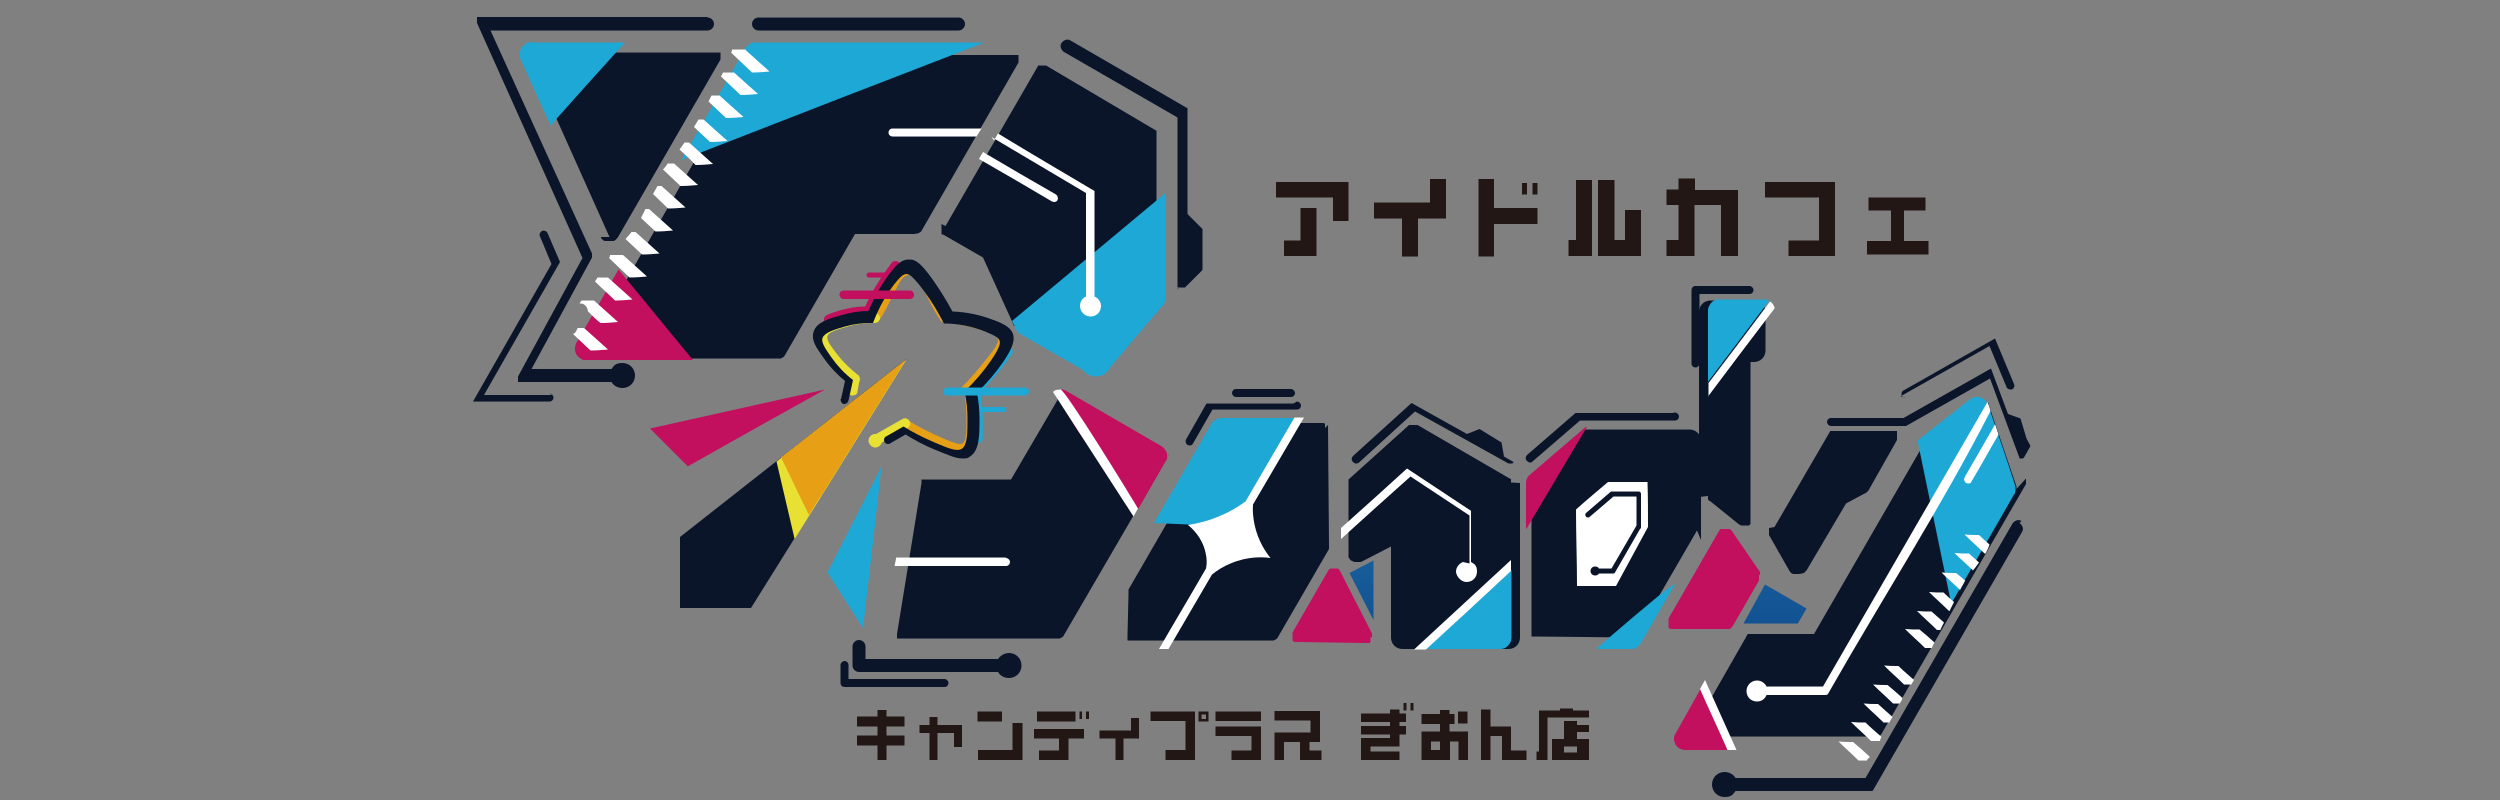 <?xml version="1.0" encoding="UTF-8"?>
<svg xmlns="http://www.w3.org/2000/svg" xmlns:xlink="http://www.w3.org/1999/xlink" version="1.1" viewBox="0 0 500 160">
  <rect x="0" y="0" width="500" height="160" fill="#808080" stroke="none"/>
  <defs>
    <style>
      .cls-1 {
        fill: url(#_名称未設定グラデーション_249);
      }

      .cls-1, .cls-2 {
        opacity: .9;
      }

      .cls-3 {
        fill: #e8e134;
      }

      .cls-4, .cls-5 {
        fill: #1ea8d6;
      }

      .cls-6 {
        fill: #0a152a;
      }

      .cls-2 {
        fill: url(#_名称未設定グラデーション_249-2);
      }

      .cls-7, .cls-8 {
        stroke: #1ea8d6;
      }

      .cls-7, .cls-8, .cls-5, .cls-9 {
        stroke-linecap: round;
        stroke-miterlimit: 10;
      }

      .cls-7, .cls-8, .cls-9 {
        fill: none;
      }

      .cls-7, .cls-5 {
        stroke-width: 1px;
      }

      .cls-8 {
        stroke-width: 1.7px;
      }

      .cls-10 {
        fill: #fff;
      }

      .cls-11 {
        fill: #e7a016;
      }

      .cls-5, .cls-9 {
        stroke: #c20f5e;
      }

      .cls-12 {
        fill: #221714;
      }

      .cls-13 {
        fill: #c20f5e;
      }

      .cls-9 {
        stroke-width: 2px;
      }
    </style>
    <linearGradient id="_名称未設定グラデーション_249" data-name="名称未設定グラデーション 249" x1="354.9" y1="-40.9" x2="354.9" y2="208.4" gradientUnits="userSpaceOnUse">
      <stop offset=".2" stop-color="#46b3df"/>
      <stop offset=".7" stop-color="#00458f"/>
      <stop offset="1" stop-color="#c71572"/>
    </linearGradient>
    <linearGradient id="_名称未設定グラデーション_249-2" data-name="名称未設定グラデーション 249" x1="272.3" y1="-29.3" x2="272.3" y2="202.2" xlink:href="#_名称未設定グラデーション_249"/>
  </defs>
  <!-- Generator: Adobe Illustrator 28.6.0, SVG Export Plug-In . SVG Version: 1.2.0 Build 709)  -->
  <g>
    <g id="_レイヤー_1" data-name="レイヤー_1">
      <path class="cls-1" d="M359.5,124.8c.6-1,1.2-2,1.8-3.1h0c-2.8-1.6-5.5-3.2-8.3-4.8,0,0-4.3,7.8-4.3,7.8h10.9Z"/>
      <path class="cls-2" d="M269.9,114.6h0l4.8,9.4h0c0-4,0-8,0-11.9-1.6.8-3.2,1.7-4.8,2.5Z"/>
      <path class="cls-13" d="M137.6,93.3c-2.5-2.5-5.1-5.1-7.6-7.6,11.7-2.6,23.4-5.2,35-7.8-9.2,5.1-18.3,10.2-27.5,15.4Z"/>
      <path class="cls-4" d="M172.6,125.6c-2.4-3.7-4.7-7.4-7.1-11.1,3.6-7.1,7.2-14.1,10.8-21.2-1.2,10.7-2.4,21.5-3.7,32.2Z"/>
      <path class="cls-6" d="M150.2,121.6h-14.2v-14.2c15.1-11.9,30.2-23.7,45.3-35.6-10.4,16.6-20.7,33.2-31.1,49.8Z"/>
      <path class="cls-11" d="M188.7,64.4c-.3,0-.6-.3-.7-.5-1.4-1.9-3.3-6.1-3.3-6.1,0,0,0,0,0,0-.1-.3-.5-1-1-1.6-1-1.2-2-1.2-2-1.2,0,0,0,0,0,0s0,0,0,0c-.9.1-1.6,1.2-1.6,1.2-1.1,1.6-3.8,8.2-4.8,8.2-.2,0-1-.4-1-.4,0,0-.1-.1-.2-.3-1-2.2,3.8-7,3.8-7,0,0,1.8-3.7,3.9-3.9,1.3-.2,2.4,1.2,4.7,4,3.5,4.2,3.2,5.9,3.1,6.5,0,.2-.3,1-.7,1Z"/>
      <path class="cls-11" d="M193.1,78.7c-.2,0-.4,0-.6-.2-.3-.3-.3-.8,0-1.2,1.4-1.4,2.7-2.9,4-4.5,2-2.5,3.4-4.2,3.1-5.1-.3-.8-1.7-1.2-4.4-2-2.1-.6-4.3-1.1-6.5-1.3-.5,0-.8-.5-.7-.9,0-.5.5-.8.9-.7,2.3.2,4.5.7,6.7,1.3,3.2.9,5,1.5,5.5,3.1.6,1.7-.8,3.5-3.4,6.7-1.3,1.6-2.7,3.1-4.1,4.6-.2.2-.4.2-.6.2Z"/>
      <path class="cls-11" d="M192.3,90.5c-.9,0-2.3-.4-4.9-1.6-2.3-1.1-4.7-2.3-6.9-3.6-.4-.2-.5-.7-.3-1.1s.7-.5,1.1-.3c2.1,1.3,4.4,2.5,6.7,3.5,3.5,1.6,4.2,1.5,4.5,1.3.8-.5.8-2.4.8-5.1,0-2-.2-4-.6-6,0-.4.2-.9.6-1,.4,0,.9.2,1,.6.4,2.1.6,4.2.6,6.4,0,3.3,0,5.5-1.6,6.5-.3.2-.7.3-1.2.3Z"/>
      <path class="cls-3" d="M171,76.6c-.2,0-.4,0-.6-.2-1.6-1.2-3.1-2.6-4.3-4.1-1.7-2.1-3.1-3.9-2.5-5.8.6-1.8,2.7-2.4,5-3.1,2.1-.6,4.2-.9,6.4-.8.5,0,1,.5,1,1,0,.5-.5,1-1,1-2,0-3.9.2-5.8.8-1.8.5-3.4,1-3.7,1.8-.3.9.9,2.3,2.2,4,1.1,1.4,2.5,2.7,3.9,3.8.4.3.5.9.2,1.4-.2.3-.5.4-.8.4Z"/>
      <path class="cls-3" d="M170.5,79.1c0,0-.1,0-.2,0-.5-.1-.9-.6-.8-1.2l.4-2.3c.1-.5.6-.9,1.2-.8.5.1.9.6.8,1.2l-.4,2.3c0,.5-.5.8-1,.8Z"/>
      <rect class="cls-3" x="173.7" y="86.8" width="2.7" height="2.7" rx="1.4" ry="1.4"/>
      <path class="cls-3" d="M175.7,88.7c-.3,0-.7-.2-.9-.5-.3-.5-.1-1.1.4-1.4l5.3-3c.5-.3,1.1-.1,1.4.4.3.5.1,1.1-.4,1.4l-5.3,3c-.2,0-.3.1-.5.1Z"/>
      <path class="cls-9" d="M179.1,53.2c-.8,1.1-1.7,2.3-2.5,3.6-1.2,1.9-2.2,3.8-2.9,5.5"/>
      <path class="cls-9" d="M173.7,62.3c-1.1,0-2.5,0-4,.4-1.6.3-2.9.8-3.9,1.2"/>
      <line class="cls-5" x1="173.8" y1="55" x2="176.9" y2="55"/>
      <path class="cls-8" d="M201.7,70.3c-.9,1.3-1.9,2.7-3.1,4.1-1.2,1.4-2.4,2.7-3.5,3.9"/>
      <path class="cls-8" d="M195.2,78.2c.2,1.5.4,3.2.5,5.1,0,1.6,0,3,0,4.4"/>
      <line class="cls-7" x1="196.1" y1="81.9" x2="200.8" y2="81.9"/>
      <path class="cls-3" d="M158.9,107.7h0c-1.2-5.1-2.4-10.3-3.6-15.4,8.7-6.8,17.3-13.6,26-20.4-7.4,11.9-14.9,23.9-22.3,35.8Z"/>
      <path class="cls-11" d="M164.1,99.3c-.8,1.2-1.5,2.4-2.3,3.7-1.9-3.8-3.7-7.7-5.6-11.5,8.3-6.5,16.7-13.1,25-19.6-5.7,9.2-11.4,18.3-17.1,27.5Z"/>
      <path class="cls-6" d="M182.8,46.7s0,0,0,0c0,0,.2,0,.3,0,0,0,0,0,0,0,0,0,.1,0,.2,0,0,0,0,0,0,0,0,0,.2,0,.2,0,0,0,0,0,0,0,0,0,.2,0,.2-.1,0,0,0,0,0,0,0,0,.1,0,.2-.1,0,0,0,0,0,0,0,0,.1,0,.2-.1,0,0,0,0,0,0,0,0,.1-.1.2-.2,0,0,0,0,0,0,0,0,0-.1.1-.2,0,0,0,0,0,0l19.3-33.5s0,0,0,0c0,0,0,0,0-.1,0,0,0,0,0,0,0,0,0,0,0-.1,0,0,0,0,0,0,0,0,0,0,0-.1,0,0,0,0,0-.1,0,0,0,0,0,0,0,0,0,0,0-.1,0,0,0,0,0,0,0,0,0-.1,0-.2,0,0,0,0,0,0,0,0,0,0,0,0,0,0,0,0,0-.1,0,0,0,0,0-.1,0,0,0,0,0-.1,0,0,0,0,0-.1,0,0,0,0,0,0,0,0,0,0,0-.1,0,0,0,0,0,0,0,0,0,0,0-.1,0,0,0,0,0,0,0,0,0,0,0-.1,0,0,0,0,0,0,0,0,0,0,0,0,0,0,0,0,0-.1,0,0,0,0,0,0,0,0,0,0,0,0,0,0,0,0,0,0,0,0,0,0,0,0,0,0,0,0,0,0,0,0,0,0,0,0,0,0,0,0-.1,0,0,0,0,0,0,0,0,0,0,0,0,0,0,0,0,0-.1,0,0,0,0,0,0,0,0,0,0,0-.1,0,0,0,0,0,0,0,0,0,0,0-.1,0,0,0,0,0-.1,0,0,0,0,0,0,0,0,0,0,0-.1,0,0,0,0,0,0,0,0,0,0,0-.1,0,0,0,0,0,0,0h-51.1c0,0,0,0,0,0,0,0,0,0,0,0,0,0,0,0-.1,0,0,0,0,0-.1,0,0,0,0,0-.1,0,0,0,0,0-.1,0,0,0,0,0,0,0,0,0,0,0-.1,0,0,0,0,0,0,0,0,0,0,0-.1,0,0,0,0,0,0,0,0,0,0,0,0,0,0,0,0,0-.1,0,0,0,0,0,0,0,0,0,0,0-.1,0,0,0,0,0,0,0,0,0,0,0-.1,0,0,0,0,0,0,0,0,0,0,0,0,0,0,0,0,0,0,0,0,0,0,0,0,0,0,0,0,0,0,.1,0,0,0,0,0,0l-33.8,59s0,0,0,0c0,0,0,0,0,.1,0,0,0,0,0,0,0,0,0,0,0,.1,0,0,0,0,0,0,0,0,0,0,0,.1,0,0,0,0,0,.1,0,0,0,0,0,0,0,0,0,0,0,.1,0,0,0,0,0,0,0,0,0,.1,0,.2,0,0,0,0,0,0,0,0,0,0,0,0,0,0,0,0,0,.1,0,0,0,0,0,.1,0,0,0,0,0,.1,0,0,0,0,0,.1,0,0,0,0,0,0,0,0,0,0,0,.1,0,0,0,0,0,0,0,0,0,0,0,.1,0,0,0,0,0,0,0,0,0,0,0,.1,0,0,0,0,0,0,0,0,0,0,0,0,0,0,0,0,0,.1,0,0,0,0,0,0,0,0,0,0,0,0,0,0,0,0,0,0,0,0,0,0,0,0,0,0,0,0,0,0,0,0,0,0,0,0,0,0,0,0,.1,0,0,0,0,0,0,0,0,0,0,0,0,0,0,0,.2,0,.3.1,0,0,0,0,0,0,0,0,.1,0,.2,0,0,0,0,0,0,0,0,0,.1,0,.2,0,0,0,0,0,0,0,0,0,.2,0,.2,0,0,0,0,0,0,0s0,0,0,0h37.2s0,0,0,0c0,0,0,0,0,0,0,0,.2,0,.3,0,0,0,0,0,0,0,0,0,.1,0,.2,0,0,0,0,0,0,0,0,0,.2,0,.2,0,0,0,0,0,0,0,0,0,.2,0,.2-.1,0,0,0,0,0,0,0,0,.1,0,.2-.1,0,0,0,0,0,0,0,0,.1,0,.2-.1,0,0,0,0,0,0,0,0,.1-.1.2-.2,0,0,0,0,0,0,0,0,0-.1.1-.2,0,0,0,0,0,0l14-24.2h12.3s0,0,0,0Z"/>
      <path class="cls-6" d="M188.3,44.8s0,0,0,0c0,0,0,0,0,0,0,0,0,0,0,.1,0,0,0,0,0,0,0,0,0,0,0,.1,0,0,0,0,0,.1,0,0,0,0,0,.1,0,0,0,0,0,.1,0,0,0,0,0,.1,0,0,0,0,0,.1,0,0,0,0,0,0,0,0,0,.1,0,.2,0,0,0,0,0,0,0,0,0,.1,0,.2,0,0,0,0,0,0,0,0,0,.1,0,.2,0,0,0,0,0,0,0,0,0,.1,0,.2,0,0,0,0,0,0,0,0,0,.1,0,.2,0,0,0,0,0,0,0,0,0,0,0,.1,0,0,0,0,0,0,0,0,0,0,0,.1,0,0,0,0,0,0,0,0,0,0,0,.1,0,0,0,0,0,0,0,0,0,0,.1.1,0,0,0,0,0,0,0,0,0,0,.1,0,0,0,0,0,0,0,0,0,0,0,.1,0,0,0,0,0,0,0,0,0,0,0,0,0,0,0,0,0,0,0l8,4.6,6,13.2s0,0,0,0c0,0,0,.2.1.3,0,0,0,0,0,0,0,0,0,.1.2.2,0,0,0,0,0,0,0,0,.1.1.2.2,0,0,0,0,0,0,0,0,.1,0,.2.1,0,0,0,0,0,0,0,0,0,0,0,0l14.2,8.2s0,0,0,0c0,0,0,0,0,0,0,0,.2,0,.3.1,0,0,0,0,.1,0,0,0,.2,0,.3,0,0,0,0,0,0,0,.1,0,.2,0,.4,0s0,0,0,0c0,0,.2,0,.3,0,0,0,0,0,0,0,0,0,.1,0,.2,0,0,0,0,0,0,0,0,0,.1,0,.2,0,0,0,0,0,0,0,0,0,.1,0,.2,0,0,0,0,0,0,0,0,0,.2,0,.2-.2,0,0,0,0,0,0,0,0,.1-.1.2-.2,0,0,0,0,0,0,0,0,0,0,0,0l11.4-13.4s0,0,0,0c0,0,0,0,0-.1,0,0,0,0,0,0,0,0,0,0,0-.1,0,0,0,0,0,0,0,0,0,0,0-.1,0,0,0,0,0,0,0,0,0,0,0-.1,0,0,0,0,0,0,0,0,0,0,0-.1,0,0,0,0,0-.1,0,0,0,0,0,0,0,0,0,0,0-.1,0,0,0,0,0,0,0,0,0,0,0-.1,0,0,0,0,0,0V26.9c0,0,0,0,0,0,0,0,0,0,0-.1,0,0,0,0,0-.1,0,0,0,0,0-.1,0,0,0,0,0-.1,0,0,0,0,0,0,0,0,0,0,0-.1,0,0,0,0,0,0,0,0,0,0,0-.1,0,0,0,0,0,0,0,0,0,0,0-.1,0,0,0,0,0,0,0,0,0,0,0,0,0,0,0,0,0-.1,0,0,0,0,0,0,0,0,0,0,0,0,0,0,0,0,0,0,0,0,0,0,0,0,0,0,0,0,0,0,0,0,0,0,0,0,0,0,0,0-.1,0,0,0,0,0,0,0l-22-13s0,0,0,0c0,0,0,0,0,0,0,0,0,0,0,0,0,0,0,0-.1,0,0,0,0,0-.1,0,0,0,0,0-.1,0,0,0,0,0-.1,0,0,0,0,0-.1,0,0,0,0,0-.1,0,0,0,0,0-.1,0,0,0,0,0-.1,0,0,0,0,0-.1,0,0,0,0,0-.1,0,0,0,0,0,0,0,0,0,0,0-.1,0,0,0,0,0,0,0,0,0,0,0-.1,0,0,0,0,0,0,0,0,0,0,0-.1,0,0,0,0,0,0,0,0,0,0,0-.1,0,0,0,0,0,0,0,0,0,0,0-.1,0,0,0,0,0,0,0,0,0,0,0-.1,0,0,0,0,0,0,0,0,0,0,0,0,0,0,0,0,0,0,0,0,0,0,0,0,0,0,0,0,0,0,0,0,0,0,0,0,0,0,0,0,0,0,0,0,0,0,0,0,.1,0,0,0,0,0,0,0,0,0,0,0,0,0,0,0,0,0,0l-18.5,32s0,0,0,0Z"/>
      <path class="cls-6" d="M120.2,47.4c0,0,0,.2.1.3,0,0,0,0,0,0,0,0,0,.1.2.2,0,0,0,0,0,0,0,0,.1.1.2.2,0,0,0,0,0,0,0,0,.1,0,.2.1,0,0,0,0,0,0,0,0,0,0,0,0,0,0,0,0,.1,0,0,0,0,0,.1,0,0,0,.1,0,.2,0,0,0,0,0,.1,0,0,0,.1,0,.2,0,0,0,0,0,0,0,.1,0,.2,0,.3,0,0,0,0,0,0,0,0,0,.2,0,.3,0,0,0,0,0,0,0,0,0,.1,0,.2,0,0,0,0,0,0,0,0,0,.1,0,.2,0,0,0,0,0,0,0,0,0,0,0,0,0,0,0,0,0,.1,0,0,0,0,0,0,0,0,0,.2,0,.2-.1,0,0,0,0,0,0,0,0,.1,0,.2-.1,0,0,0,0,0,0,0,0,.1-.1.2-.2,0,0,0,0,0,0,0,0,.1-.2.2-.2,0,0,0,0,0,0l20.6-35.7s0,0,0,0c0,0,0,0,0-.1,0,0,0,0,0,0,0,0,0,0,0-.1,0,0,0,0,0,0,0,0,0,0,0-.1,0,0,0,0,0-.1,0,0,0,0,0,0,0,0,0,0,0-.1,0,0,0,0,0,0,0,0,0,0,0-.1,0,0,0,0,0,0,0,0,0,0,0,0,0,0,0,0,0-.1,0,0,0,0,0-.1,0,0,0,0,0-.1,0,0,0,0,0-.1,0,0,0,0,0,0,0,0,0,0,0-.1,0,0,0,0,0,0,0,0,0,0,0-.1,0,0,0,0,0,0,0,0,0,0,0-.1,0,0,0,0,0,0,0,0,0,0,0,0,0,0,0,0,0-.1,0,0,0,0,0,0,0,0,0,0,0,0,0,0,0,0,0,0,0,0,0,0,0,0,0,0,0,0,0,0,0,0,0,0,0,0,0,0,0,0-.1,0,0,0,0,0,0,0,0,0,0,0,0,0,0,0,0,0-.1,0,0,0,0,0,0,0,0,0,0,0-.1,0,0,0,0,0,0,0,0,0,0,0-.1,0,0,0,0,0-.1,0,0,0,0,0,0,0,0,0,0,0-.1,0,0,0,0,0,0,0,0,0-.1,0-.2,0,0,0,0,0,0,0h-36.6s0,0,0,0c0,0,0,0-.1,0,0,0,0,0,0,0,0,0,0,0-.1,0,0,0,0,0-.1,0,0,0,0,0,0,0,0,0,0,0-.1,0,0,0,0,0,0,0,0,0-.1,0-.2,0,0,0,0,0,0,0,0,0,0,0,0,0,0,0,0,0-.1,0,0,0,0,0,0,0,0,0,0,0-.1,0,0,0,0,0,0,0,0,0,0,0,0,0,0,0,0,0,0,0,0,0,0,0,0,0,0,0,0,0,0,0,0,0,0,0,0,0,0,0,0,0,0,0,0,0,0,0,0,0,0,0,0,0,0,0,0,0,0,0,0,.1,0,0,0,0,0,0,0,0,0,0,0,.1,0,0,0,0,0,0,0,0,0,0,0,.1,0,0,0,0,0,0,0,0,0,0,0,.1,0,0,0,0,0,.1,0,0,0,0,0,0,0,0,0,.1,0,.2,0,0,0,0,0,0s0,0,0,0c0,0,0,.1,0,.2,0,0,0,0,0,0,0,0,0,0,0,.1,0,0,0,0,0,0,0,0,0,0,0,0,0,0,0,0,0,.1,0,0,0,0,0,0,0,0,0,.1,0,.1,0,0,0,0,0,0l16,35.7s0,0,0,0Z"/>
      <path class="cls-6" d="M233.1,92.3s0,0,0,0c0,0,0,0,0-.1,0,0,0,0,0,0,0,0,0,0,0-.1,0,0,0,0,0-.1,0,0,0,0,0-.1,0,0,0,0,0,0,0,0,0,0,0-.1,0,0,0,0,0-.1,0,0,0,0,0-.1,0,0,0,0,0-.1,0,0,0,0,0-.1,0,0,0,0,0-.1,0,0,0,0,0-.1,0,0,0,0,0-.1,0,0,0,0,0,0,0,0,0,0,0-.1,0,0,0,0,0,0,0,0,0,0,0-.1,0,0,0,0,0,0,0,0,0,0,0-.1,0,0,0,0,0,0,0,0,0,0,0-.1,0,0,0,0,0,0,0,0,0,0,0-.1,0,0,0,0,0,0,0,0,0,0-.1,0,0,0,0,0,0,0,0,0,0,0-.1,0,0,0,0,0,0,0,0,0,0,0-.1,0l-19-11s0,0,0,0c0,0,0,0,0,0h0s0,0,0,0c0,0,0,0-.1,0,0,0,0,0,0,0,0,0,0,0-.1,0,0,0,0,0,0,0,0,0,0,0-.2,0,0,0,0,0,0,0,0,0-.1,0-.2,0,0,0,0,0,0,0,0,0-.1,0-.2,0,0,0,0,0,0,0,0,0-.1,0-.2,0,0,0,0,0,0,0,0,0-.1,0-.2,0,0,0,0,0,0,0,0,0-.1,0-.2,0,0,0,0,0,0,0,0,0-.1,0-.2,0,0,0,0,0,0,0,0,0-.1,0-.2,0,0,0,0,0,0,0,0,0-.1,0-.2,0,0,0,0,0,0,0,0,0,0,0-.1,0,0,0,0,0,0,0,0,0,0,0-.1.1,0,0,0,0,0,0,0,0,0,0-.1.1,0,0,0,0,0,0,0,0,0,0,0,.1,0,0,0,0,0,0,0,0,0,0,0,.1l-9.3,15.9h-16.9s0,0,0,0c0,0-.1,0-.2,0,0,0,0,0,0,0,0,0-.1,0-.2,0,0,0,0,0,0,0,0,0,0,0-.1,0,0,0,0,0,0,0,0,0,0,0-.1,0,0,0,0,0,0,0,0,0,0,0-.1,0,0,0,0,0,0,0,0,0,0,0-.1,0,0,0,0,0,0,0,0,0,0,0-.1,0,0,0,0,0,0,0,0,0,0,0-.1,0,0,0,0,0,0,0,0,0,0,0,0,.1,0,0,0,0,0,0,0,0,0,0,0,.1,0,0,0,0,0,0,0,0,0,0,0,.1,0,0,0,0,0,0,0,0,0,0,0,.1,0,0,0,0,0,.1,0,0,0,0,0,0,0,0,0,0,0,.1,0,0,0,0,0,0,0,0,0,0,0,.1,0,0,0,0,0,0l-4.9,30.2s0,0,0,0c0,0,0,0,0,.1,0,0,0,0,0,.1,0,0,0,0,0,0s0,0,0,0c0,0,0,0,0,.1,0,0,0,0,0,0,0,0,0,0,0,.1,0,0,0,0,0,0,0,0,0,0,0,.1,0,0,0,0,0,.1,0,0,0,0,0,0,0,0,0,0,0,.1,0,0,0,0,0,0,0,0,0,0,0,.1,0,0,0,0,0,0,0,0,0,0,0,.1,0,0,0,0,0,0,0,0,0,0,0,0,0,0,0,0,0,0,0,0,0,0,0,0,0,0,0,0,0,0,0,0,0,0,0,0,0,0,0,0,0,0,0,0,0,0,0,0,0,0,0,0,.1,0,0,0,0,0,0,0,0,0,0,0,0,0,0,0,0,0,.1,0,0,0,0,0,0,0,0,0,0,0,.1,0,0,0,0,0,0,0,0,0,0,0,.1,0,0,0,0,0,0,0,0,0,0,0,0,0,.1,0,.2,0,.3,0,0,0,0,0,0,0s0,0,0,0h31.1s0,0,0,0c0,0,0,0,0,0,0,0,.2,0,.3,0,0,0,0,0,0,0,0,0,.1,0,.2,0,0,0,0,0,0,0,0,0,.2,0,.2,0,0,0,0,0,0,0,0,0,.2,0,.2-.1,0,0,0,0,0,0,0,0,.1,0,.2-.1,0,0,0,0,0,0,0,0,.1,0,.2-.1,0,0,0,0,0,0,0,0,.1-.1.2-.2,0,0,0,0,0,0,0,0,0-.1.1-.2,0,0,0,0,0,0l21-36.1s0,0,0-.1Z"/>
      <path class="cls-6" d="M265,85.6s0,0,0-.1c0,0,0,0,0-.1,0,0,0,0,0-.1,0,0,0,0,0-.1,0,0,0,0,0,0,0,0,0,0,0-.1,0,0,0,0,0,0,0,0,0,0,0-.1,0,0,0,0,0,0,0,0,0,0,0-.1,0,0,0,0,0,0,0,0,0,0,0-.1,0,0,0,0,0,0,0,0,0,0-.1-.1,0,0,0,0,0,0,0,0,0,0-.1-.1,0,0,0,0,0,0,0,0,0,0-.1,0,0,0,0,0,0,0,0,0,0,0-.1,0,0,0,0,0,0,0,0,0,0,0-.1,0,0,0,0,0,0,0,0,0,0,0-.1,0,0,0,0,0,0,0,0,0,0,0-.1,0,0,0,0,0,0,0,0,0-.1,0-.2,0,0,0,0,0,0,0,0,0-.2,0-.2,0h0s0,0,0,0h-18.4s0,0,0,0c0,0,0,0-.1,0,0,0,0,0-.1,0,0,0,0,0,0,0,0,0,0,0-.1,0,0,0,0,0,0,0,0,0,0,0-.1,0,0,0,0,0,0,0,0,0,0,0-.1,0,0,0,0,0,0,0,0,0,0,0-.1,0,0,0,0,0,0,0,0,0,0,0,0,0,0,0,0,0,0,0,0,0,0,0,0,0,0,0,0,0,0,0,0,0,0,0,0,0,0,0,0,0,0,0,0,0,0,0,0,0,0,0,0,0,0,0,0,0,0,0,0,.1,0,0,0,0,0,0l-19.2,33.2s0,0,0,0c0,0,0,.1,0,.2,0,0,0,0,0,0,0,0,0,.1,0,.2,0,0,0,0,0,0,0,0,0,0,0,.1,0,0,0,0,0,0,0,0,0,0,0,0,0,0,0,.1,0,.2,0,0,0,0,0,0,0,0,0,.1,0,.2,0,0,0,0,0,0l-.2,8.4s0,0,0,0c0,0,0,0,0,0,0,0,0,0,0,0,0,0,0,0,0,.1,0,0,0,0,0,.1,0,0,0,0,0,.1,0,0,0,0,0,.1,0,0,0,0,0,.1,0,0,0,0,0,.1,0,0,0,0,0,.1,0,0,0,0,0,.1,0,0,0,0,0,.1,0,0,0,0,0,0,0,0,0,0,0,0,0,0,0,0,0,0,0,0,0,0,0,0,0,0,0,0,0,0,0,0,0,0,0,0,0,0,0,0,0,0,0,0,0,0,0,0,0,0,0,0,0,0,0,0,0,0,0,0,0,0,0,0,0,0,0,0,0,0,0,0,0,0,0,0,0,0,0,0,0,0,.1,0,0,0,0,0,.1,0,0,0,0,0,.1,0,0,0,0,0,.1,0,0,0,0,0,.1,0,0,0,0,0,.1,0,0,0,0,0,.1,0,0,0,0,0,.1,0,0,0,0,0,0,0,0,0,0,0,0,0s0,0,0,0h27.7s0,0,0,0c0,0,0,0,0,0,0,0,.2,0,.3,0,0,0,0,0,0,0,0,0,.1,0,.2,0,0,0,0,0,0,0,0,0,.2,0,.2,0,0,0,0,0,0,0,0,0,.2,0,.2-.1,0,0,0,0,0,0,0,0,.1,0,.2-.1,0,0,0,0,0,0,0,0,.1,0,.2-.1,0,0,0,0,0,0,0,0,.1-.1.2-.2,0,0,0,0,0,0,0,0,0-.1.1-.2,0,0,0,0,0,0l10.2-17.6s0,0,0,0c0,0,0,0,0-.1,0,0,0,0,0,0,0,0,0,0,0-.1,0,0,0,0,0,0,0,0,0,0,0-.1,0,0,0,0,0-.1,0,0,0,0,0-.1,0,0,0,0,0-.1,0,0,0,0,0,0,0,0,0,0,0-.1,0,0,0,0,0,0l-.2-24s0,0,0-.1Z"/>
      <path class="cls-6" d="M302.2,96.5s0,0,0-.1c0,0,0,0,0-.1,0,0,0,0,0-.1,0,0,0,0,0,0,0,0,0,0,0-.1,0,0,0,0,0,0,0,0,0,0,0-.1,0,0,0,0,0,0,0,0,0,0,0-.1,0,0,0,0,0,0,0,0,0,0,0,0,0,0,0,0,0-.1,0,0,0,0,0,0,0,0,0,0,0,0,0,0,0,0,0,0,0,0,0,0,0,0,0,0,0,0,0,0,0,0,0,0,0,0,0,0,0,0-.1,0,0,0,0,0,0,0l-18.6-10.8s0,0,0,0h0s0,0,0,0c0,0-.1,0-.2,0,0,0,0,0,0,0,0,0,0,0-.1,0,0,0,0,0-.1,0,0,0,0,0-.1,0,0,0,0,0-.1,0,0,0,0,0,0,0,0,0,0,0-.1,0,0,0,0,0,0,0,0,0,0,0-.1,0,0,0,0,0-.1,0,0,0,0,0-.1,0,0,0,0,0-.1,0,0,0,0,0,0,0,0,0,0,0-.1,0,0,0,0,0,0,0,0,0,0,0-.1,0,0,0,0,0,0,0,0,0,0,0-.1,0,0,0,0,0,0,0,0,0,0,0-.1,0,0,0,0,0-.1,0,0,0,0,0,0,0,0,0-.1,0-.2.1,0,0,0,0,0,0h0s0,0,0,0l-12,10.8s0,0,0,0c0,0,0,0,0,0,0,0,0,0,0,0,0,0,0,0,0,0,0,0,0,0,0,0,0,0,0,0,0,0,0,0,0,0,0,.1,0,0,0,0,0,0,0,0,0,0,0,.1,0,0,0,0,0,.1,0,0,0,0,0,.1,0,0,0,0,0,.1,0,0,0,0,0,.1,0,0,0,0,0,.1,0,0,0,0,0,.1,0,0,0,0,0,.1,0,0,0,0,0,.1,0,0,0,0,0,0v13.7h0c0,0,0,0,0,.1,0,0,0,.1,0,.2,0,0,0,0,0,0,0,0,0,0,0,.1,0,0,0,0,0,.1,0,0,0,0,0,.1,0,0,0,0,0,.1,0,0,0,0,0,0,0,0,0,0,0,.1,0,0,0,0,0,0,0,0,0,0,0,0,0,0,0,.2.2.3,0,0,0,0,0,0,0,0,0,.1.1.2,0,0,0,0,0,0,0,0,.1.1.2.2,0,0,0,0,0,0,0,0,.1,0,.2.1,0,0,0,0,0,0,.2,0,.3.2.5.2,0,0,0,0,0,0,0,0,.1,0,.2,0,0,0,0,0,0,0,0,0,.2,0,.3,0,0,0,0,0,0,0,0,0,0,0,0,0,0,0,.1,0,.2,0,0,0,0,0,0,0,0,0,.1,0,.2,0,0,0,0,0,0,0,0,0,.1,0,.2,0,0,0,0,0,0,0,0,0,.1,0,.2,0,0,0,0,0,0,0h0s0,0,0,0l6-3.1v18.2c0,1.3,1,2.3,2.3,2.3h21.2c1.3,0,2.3-1,2.3-2.3v-30.8s0,0,0,0c0,0,0,0,0-.1Z"/>
      <path class="cls-6" d="M340.2,108s0,0,0-.1c0,0,0,0,0,0,0,0,0,0,0-.1,0,0,0,0,0,0,0,0,0,0,0-.1,0,0,0,0,0-.1,0,0,0,0,0,0,0,0,0,0,0-.1,0,0,0,0,0,0,0,0,0,0,0-.1,0,0,0,0,0,0v-19.2c0-1.3-1-2.3-2.3-2.3h-20.1s0,0,0,0c0,0-.1,0-.2,0,0,0,0,0,0,0,0,0-.1,0-.2,0,0,0,0,0,0,0,0,0,0,0-.1,0,0,0,0,0,0,0,0,0,0,0-.1,0,0,0,0,0,0,0,0,0,0,0-.1,0,0,0,0,0,0,0,0,0,0,0,0,0,0,0,0,0-.1,0,0,0,0,0,0,0,0,0,0,0-.1,0,0,0,0,0,0,0l-10.6,9.1s0,0,0,0c0,0,0,0,0,0,0,0,0,0,0,0,0,0,0,0,0,0,0,0,0,0,0,0,0,0,0,0,0,0,0,0,0,0,0,.1,0,0,0,0,0,0,0,0,0,0,0,.1,0,0,0,0,0,.1,0,0,0,0,0,0,0,0,0,0,0,.1,0,0,0,0,0,0,0,0,0,0,0,.1,0,0,0,0,0,.1,0,0,0,0,0,.1,0,0,0,0,0,.1,0,0,0,0,0,0v30.7s0,0,0,0c0,0,0,0,0,.1,0,0,0,0,0,.1,0,0,0,0,0,.1,0,0,0,0,0,.1,0,0,0,0,0,.1,0,0,0,0,0,.1,0,0,0,0,0,.1,0,0,0,0,0,.1,0,0,0,0,0,0,0,0,0,0,0,0,0,0,0,0,0,0,0,0,0,0,0,0,0,0,0,0,0,0,0,0,0,0,0,0,0,0,0,0,0,0,0,0,0,0,0,0,0,0,0,0,0,0,0,0,0,0,0,0,0,0,0,0,0,0,0,0,0,0,0,0,0,0,0,0,0,0,0,0,0,0,0,0,0,0,0,0,.1,0,0,0,0,0,.1,0,0,0,0,0,.1,0,0,0,0,0,.1,0,0,0,0,0,.1,0,0,0,0,0,.1,0,0,0,0,0,.1,0,0,0,0,0,.1,0,0,0,0,0,.1,0l18.6.2h0s0,0,0,0c0,0,0,0,0,0,0,0,.2,0,.3,0,0,0,0,0,0,0,0,0,.1,0,.2,0,0,0,0,0,0,0,0,0,.2,0,.2,0,0,0,0,0,0,0,0,0,.2,0,.2-.1,0,0,0,0,0,0,0,0,.1,0,.2-.1,0,0,0,0,0,0,0,0,.1,0,.2-.1,0,0,0,0,0,0,0,0,.1-.1.2-.2,0,0,0,0,0,0,0,0,0-.1.1-.2,0,0,0,0,0,0l12-20.7s0,0,0,0Z"/>
      <path class="cls-6" d="M341.6,99.2s0,0,0,0c0,0,0,0,0,.1,0,.1,0,.2,0,.3,0,0,0,0,0,0,0,0,0,0,0,.1,0,0,0,0,0,0,0,0,0,0,0,0,0,0,0,0,0,.1,0,0,0,0,0,0,0,.2.2.3.3.4,0,0,0,0,0,0,0,0,0,0,0,0,0,0,0,0,.1,0,0,0,0,0,0,0l5.7,4.6s0,0,0,0c0,0,.2.1.3.2,0,0,0,0,0,0,.1,0,.2.1.3.1,0,0,0,0,0,0,.1,0,.2,0,.3,0,0,0,0,0,0,0,.1,0,.2,0,.3,0,0,0,0,0,0,0s0,0,0,0,0,0,0,0c0,0,.2,0,.2,0,0,0,0,0,0,0,0,0,.1,0,.2,0,0,0,0,0,0,0,0,0,.1,0,.2,0,0,0,0,0,0,0,0,0,0,0,.1,0,0,0,0,0,0,0,0,0,0,0,.1,0,0,0,0,0,0,0,0,0,0,0,.1,0,0,0,0,0,0,0,0,0,0,0,.1-.1,0,0,0,0,0,0,0,0,.1-.1.2-.2,0,0,0,0,0,0,0,0,0,0,0,0,0,0,0,0,0-.1,0,0,0,0,0,0,0,0,0,0,0-.1,0,0,0,0,0,0,0,0,0,0,0-.1,0,0,0,0,0-.1,0,0,0,0,0-.1,0,0,0,0,0-.1,0,0,0,0,0-.1,0,0,0,0,0-.1,0,0,0,0,0,0,0,0,0-.1,0-.2,0,0,0,0,0,0h0s0,0,0,0v-31.4h.7c1.3,0,2.3-1,2.3-2.3v-7.7c0-1.3-1-2.3-2.3-2.3h-8.7c-1.3,0-2.3,1-2.3,2.3v36.8s0,0,0,0c0,0,0,.1,0,.2Z"/>
      <path class="cls-6" d="M353.8,105.6s0,0,0,.1c0,0,0,0,0,.1,0,0,0,0,0,.1,0,0,0,0,0,.1,0,0,0,0,0,0,0,0,0,0,0,.1,0,0,0,0,0,0,0,0,0,0,0,.1,0,0,0,0,0,0,0,0,0,0,0,.1,0,0,0,0,0,.1,0,0,0,0,0,.1,0,0,0,0,0,.1,0,0,0,0,0,0,0,0,0,0,0,.1,0,0,0,0,0,0,0,0,0,0,0,.1,0,0,0,0,0,.1,0,0,0,0,0,0,0,0,0,0,0,.1,0,0,0,0,0,0l4.1,7.2s0,0,0,0c0,0,.1.2.2.2,0,0,0,0,0,0,0,0,0,.1.1.2,0,0,0,0,0,0,0,0,.1,0,.2.1,0,0,0,0,0,0,0,0,.1,0,.2.1,0,0,0,0,0,0,0,0,.1,0,.2,0,0,0,0,0,0,0,0,0,0,0,.1,0,0,0,0,0,.1,0,0,0,0,0,0,0,.2,0,.3,0,.5,0s0,0,0,0,0,0,0,0c.3,0,.5,0,.8-.1,0,0,0,0,0,0,0,0,0,0,0,0,0,0,.1,0,.2,0,0,0,0,0,0,0,0,0,.1,0,.2-.1,0,0,0,0,0,0,0,0,.1,0,.2-.1,0,0,0,0,0,0,0,0,.1-.1.2-.2,0,0,0,0,0,0,0,0,.1-.2.2-.2,0,0,0,0,0,0l7.9-13.4,3.9-2.1s0,0,0,0c0,0,0,0,0,0,0,0,.1,0,.2-.1,0,0,0,0,0,0,0,0,.1-.1.2-.2,0,0,0,0,0,0,0,0,.1-.1.2-.2,0,0,0,0,0,0,0,0,0-.1.1-.2,0,0,0,0,0,0l5.6-9.9s0,0,0,0c0,0,0-.1,0-.2,0,0,0,0,0,0,0,0,0,0,0-.1,0,0,0,0,0,0,0,0,0,0,0-.1,0,0,0,0,0-.1,0,0,0,0,0,0,0,0,0-.1,0-.2,0,0,0,0,0,0,0,0,0-.1,0-.2,0,0,0,0,0,0,0,0,0,0,0,0,0,0,0-.1,0-.2,0,0,0,0,0-.1,0,0,0,0,0-.1,0,0,0,0,0-.1,0,0,0,0,0,0,0,0,0,0,0-.1,0,0,0,0,0,0,0,0,0,0,0-.1,0,0,0,0,0,0,0,0,0,0,0,0,0,0,0,0,0,0,0,0,0,0,0,0,0,0,0,0,0-.1,0,0,0,0,0,0,0,0,0,0,0-.1,0,0,0,0,0,0,0,0,0,0,0,0,0,0,0,0,0,0,0,0,0,0,0,0,0,0,0,0-.1,0,0,0,0,0,0,0,0,0,0,0,0,0,0,0-.1,0-.2,0,0,0,0,0,0,0,0,0,0,0-.1,0,0,0,0,0,0,0,0,0,0,0-.1,0,0,0,0,0-.1,0,0,0,0,0,0,0,0,0-.1,0-.2,0,0,0,0,0,0,0,0,0-.1,0-.2,0,0,0,0,0,0,0h-11.5c0,0,0,0,0,0,0,0,0,0,0,0,0,0,0,0-.1,0,0,0,0,0-.1,0,0,0,0,0-.1,0,0,0,0,0-.1,0,0,0,0,0,0,0,0,0,0,0-.1,0,0,0,0,0,0,0,0,0,0,0-.1,0,0,0,0,0,0,0,0,0,0,0,0,0,0,0,0,0-.1,0,0,0,0,0,0,0,0,0,0,0-.1,0,0,0,0,0,0,0,0,0,0,0-.1,0,0,0,0,0,0,0,0,0,0,0,0,0,0,0,0,0,0,0,0,0,0,0,0,0,0,0,0,0,0,.1,0,0,0,0,0,0l-11.1,19.1s0,0,0,0Z"/>
      <path class="cls-6" d="M403.3,97.8s0,0,0-.1c0,0,0,0,0-.1,0,0,0,0,0-.1,0,0,0,0,0-.1,0,0,0,0,0-.1,0,0,0,0,0,0l-5.5-16.2s0,0,0,0c0,0,0,0,0-.1,0,0,0,0,0,0,0,0,0,0,0-.1,0,0,0,0,0-.1,0,0,0,0,0,0,0,0,0,0,0-.1,0,0,0,0,0,0,0,0,0,0,0,0,0,0,0,0,0-.1,0,0,0,0,0,0,0,0,0,0,0,0,0,0,0,0,0,0,0,0,0,0,0,0,0,0,0,0-.1,0,0,0,0,0,0,0,0,0,0,0-.1,0,0,0,0,0,0,0,0,0,0,0-.1,0,0,0,0,0,0,0,0,0,0,0-.1,0,0,0,0,0-.1,0,0,0,0,0-.1,0,0,0,0,0-.1,0,0,0,0,0-.1,0,0,0,0,0-.1,0,0,0,0,0-.1,0,0,0,0,0-.1,0,0,0,0,0-.1,0,0,0,0,0-.1,0,0,0,0,0-.1,0,0,0,0,0,0,0,0,0-.1,0-.1,0,0,0,0,0,0,0,0,0,0,0,0,0,0,0,0,0-.1,0,0,0,0,0,0,0,0,0,0,0-.1,0,0,0,0,0-.1,0,0,0,0,0,0,0,0,0,0,0-.1,0,0,0,0,0,0,0l-11.8,9.2s0,0,0,0h0s0,0,0,0c0,0,0,0-.1.1,0,0,0,0,0,0,0,0,0,0,0,.1,0,0,0,0,0,0,0,0,0,0,0,0,0,0,0,0,0,.1,0,0,0,0,0,0h0s0,0,0,0l-21.2,36.7h-12.5s0,0,0,0h0s0,0,0,0c0,0-.1,0-.2,0,0,0,0,0,0,0,0,0,0,0-.1,0,0,0,0,0-.1,0,0,0,0,0-.1,0,0,0,0,0-.1,0s0,0,0,0c0,0,0,0-.1,0,0,0,0,0,0,0,0,0,0,0,0,0,0,0,0,0,0,0,0,0,0,0,0,0,0,0,0,0-.1,0,0,0,0,0,0,0,0,0,0,0,0,0,0,0,0,0,0,0,0,0,0,0,0,0,0,0,0,0,0,0,0,0,0,0,0,0,0,0,0,0,0,.1,0,0,0,0,0,0l-10.8,18.9s0,0,0,0c0,0,0,0,0,.1,0,0,0,0,0,0,0,0,0,0,0,.1,0,0,0,0,0,0,0,0,0,0,0,.1,0,0,0,0,0,.1,0,0,0,0,0,0,0,0,0,0,0,.1,0,0,0,0,0,0,0,0,0,.1,0,.2,0,0,0,0,0,0,0,0,0,0,0,0,0,0,0,0,0,.1,0,0,0,0,0,.1,0,0,0,0,0,.1,0,0,0,0,0,.1,0,0,0,0,0,0,0,0,0,0,0,.1,0,0,0,0,0,0,0,0,0,0,0,.1,0,0,0,0,0,0,0,0,0,0,0,0,0,0,0,0,0,0,0,0,0,0,0,0,0,0,0,0,0,.1,0,0,0,0,0,0,0,0,0,0,0,0,0,0,0,0,0,0,0,0,0,0,0,0,0,0,0,0,0,0,0,0,0,0,0,0,0,0,0,0,.1,0,0,0,0,0,0,0,0,0,0,0,0,0,0,0,.2,0,.3.1,0,0,0,0,0,0,0,0,.1,0,.2,0,0,0,0,0,0,0,0,0,.1,0,.2,0,0,0,0,0,0,0,0,0,.2,0,.2,0,0,0,0,0,0,0s0,0,0,0h35.1s0,0,0,0c0,0,0,0,0,0,0,0,.2,0,.3,0,0,0,0,0,0,0,0,0,.1,0,.2,0,0,0,0,0,0,0,0,0,.2,0,.2,0,0,0,0,0,0,0,0,0,.2,0,.2-.1,0,0,0,0,0,0,0,0,.1,0,.2-.1,0,0,0,0,0,0,0,0,.1,0,.2-.1,0,0,0,0,0,0,0,0,.1-.1.2-.2,0,0,0,0,0,0,0,0,0-.1.1-.2,0,0,0,0,0,0l28.8-49.8s0,0,0,0c0,0,0,0,0-.1,0,0,0,0,0-.1,0,0,0,0,0-.1,0,0,0,0,0-.1,0,0,0,0,0-.1,0,0,0,0,0-.1,0,0,0,0,0-.1,0,0,0,0,0-.1,0,0,0,0,0-.1,0,0,0,0,0-.1,0,0,0,0,0-.1Z"/>
      <path class="cls-4" d="M302.2,114.1h0c-5.7,5.2-11.4,10.5-17,15.7h0c5,0,9.9,0,14.9,0,.2,0,1,0,1.6-.8.6-.6.6-1.4.6-1.6v-13.4Z"/>
      <path class="cls-4" d="M237.7,104.9h0c-2.3-.1-4.6-.2-6.9-.3h0c3.8-6.5,7.5-13,11.3-19.5,0-.2.4-.8,1.1-1.2.5-.3.9-.3,1.2-.3,4.9,0,9.8,0,14.7,0h0c-4.5,7.8-9.8,16.8-9.8,16.8h0s-2.6,2.2-4.5,3.2c-1.5.8-3.7,1.6-7,1.5Z"/>
      <path class="cls-4" d="M233.1,38.6c-10.2,8.5-20.4,17-30.7,25.6.2.4.4.8.5,1,.2.4.3.6.4.9.2.3.5.5.6.6,4.2,2.4,8.5,4.9,12.7,7.3.8,1.1,2.2,1.5,3.4,1.2,1.4-.4,2-1.6,2.1-1.8,3.5-4.2,7.1-8.4,10.6-12.5,0-.1.2-.3.3-.6.1-.3.1-.6.1-.8,0-7,0-14,0-20.9Z"/>
      <path class="cls-4" d="M196.9,8.5c-20.2,7.8-40.4,15.6-60.6,23.5h0c4.2-7.3,8.4-14.7,12.6-22,0-.2.4-.8,1-1.2.5-.3.9-.3,1.2-.3,15.3,0,30.5,0,45.8,0h0Z"/>
      <path class="cls-4" d="M125,8.5c-5,5.5-10,11.1-14.9,16.6h0c-2-4.4-4-8.9-6-13.3-.3-.8-.2-1.8.4-2.5.6-.7,1.6-1.1,2.6-.8h18Z"/>
      <path class="cls-4" d="M319.5,129.8c2.2,0,4.5,0,6.7,0,.2,0,.7,0,1.1-.3.5-.3.8-.7.9-.9,2.1-3.7,4.3-7.4,6.4-11.1h0c.3-.3.4-.5.3-.6-.2-.3-5.4,4-15.5,12.7Z"/>
      <path class="cls-4" d="M341.6,76.6h0c0-4.9,0-9.8,0-14.7,0-.2.2-.9.8-1.5.4-.4.9-.5,1.1-.5,3,0,5.9,0,8.9,0,.2,0,.5,0,.8,0,.3,0,.5.2.6.3h0c-4.1,5.4-8.2,10.9-12.3,16.3Z"/>
      <path class="cls-4" d="M390.3,121h0c-2.3-11-4.5-21.9-6.8-32.9h0c3.6-2.8,7.2-5.6,10.7-8.4.2-.1.8-.4,1.6-.3.9.2,1.6.9,1.9,1.8,1.8,5.3,3.6,10.5,5.3,15.8.1.3.2.9,0,1.5,0,.2,0,.3-.2.4-4.2,7.4-8.5,14.7-12.7,22.1Z"/>
      <path class="cls-13" d="M123.7,53.9h0c-2.3,4.1-4.6,8.1-7,12.2-.5.9-1,1.7-1.5,2.6,0,.1-.4.9-.1,1.8.4,1.1,1.4,1.4,1.6,1.5,7.3,0,14.6,0,21.9,0h0c-5-6-9.9-12.1-14.9-18.1Z"/>
      <path class="cls-13" d="M227.6,101.8h0s-11.8-15.3-11.8-15.3h0c-3.3-5.1-4.6-7.9-4-8.5.2-.2.6-.2,1.3.1,6.4,3.7,12.9,7.5,19.3,11.2.1.1.8.6,1,1.4.1.7,0,1.2-.2,1.4-1.8,3.2-3.7,6.4-5.5,9.6Z"/>
      <path class="cls-13" d="M305.2,105.9h0c4.1-6.8,8.1-13.7,12.2-20.5h0c-.2,0-.4.1-.6.3-.2.1-.4.3-.5.4-3.5,3-7,6-10.5,9-.1.1-.3.3-.4.6-.2.4-.2.8-.2,1v9.2Z"/>
      <path class="cls-13" d="M345.5,150c-2.9,0-5.8,0-8.7,0-.1,0-1.3-.2-1.8-1.3-.3-.7-.2-1.3-.1-1.6,1.7-3.1,3.5-6.2,5.2-9.3h0c1.8,4.1,3.7,8.1,5.5,12.2Z"/>
      <path class="cls-13" d="M352,115.1c0,0,0-.1,0-.2,0,0,0-.1,0-.2,0,0,0,0,0-.1,0,0,0-.1,0-.2,0,0,0,0,0,0l-5.7-8.3s0,0,0,0c0,0,0,0-.1-.1,0,0,0,0-.1-.1,0,0,0,0-.1,0,0,0,0,0-.1-.1,0,0,0,0,0,0,0,0,0,0,0,0,0,0-.1,0-.2,0,0,0,0,0-.1,0,0,0-.1,0-.2,0,0,0-.1,0-.2,0,0,0-.1,0-.2,0,0,0-.1,0-.2,0,0,0-.1,0-.2,0,0,0,0,0-.1,0,0,0-.1,0-.2,0,0,0-.1,0-.2,0,0,0,0,0,0,0,0,0,0,0,0,0,0,0,0,0-.1.1,0,0,0,0-.1.1,0,0,0,0,0,.1,0,0,0,0-.1.1,0,0,0,0,0,0l-10.1,17.5s0,0,0,0c0,0,0,.1,0,.2,0,0,0,.1,0,.2,0,0,0,.1,0,.2,0,0,0,.1,0,.2,0,0,0,0,0,0s0,0,0,0c0,0,0,.1,0,.2,0,0,0,.1,0,.2,0,0,0,.1,0,.2,0,0,0,.1,0,.2,0,0,0,0,0,.1,0,0,0,0,0,.1,0,0,0,0,.1.1,0,0,0,0,.1.1,0,0,0,0,.1,0,0,0,0,0,.1.1,0,0,0,0,0,0,0,0,.1,0,.2,0,0,0,0,0,0,0,0,0,.2,0,.3,0,0,0,0,0,0,0,0,0,.2,0,.3,0s0,0,0,0h10.4s0,0,0,0c0,0,.2,0,.3,0,0,0,0,0,0,0,0,0,.2,0,.3,0,0,0,0,0,0,0,0,0,.1,0,.2-.1,0,0,0,0,0,0,0,0,.2-.1.2-.2,0,0,0,0,0,0,0,0,.1-.1.2-.2,0,0,0,0,0,0,0,0,0,0,0,0l5.3-9.2s0,0,0,0c0,0,0-.1,0-.2,0,0,0,0,0-.2,0,0,0-.1,0-.2,0,0,0-.1,0-.2,0,0,0-.1,0-.2,0,0,0-.1,0-.2Z"/>
      <path class="cls-13" d="M274.4,127.4c0,0,0-.1,0-.2,0,0,0-.1,0-.2,0,0,0,0,0-.1,0,0,0-.1,0-.2,0,0,0,0,0,0l-6.4-12.5s0,0,0,0c0,0,0-.1-.1-.2,0,0,0,0-.1-.1,0,0,0,0-.1-.1,0,0-.1,0-.2-.1,0,0,0,0,0,0,0,0,0,0,0,0,0,0-.1,0-.2,0,0,0,0,0-.1,0,0,0,0,0,0,0-.2,0-.4,0-.6,0,0,0,0,0,0,0,0,0-.2,0-.3,0,0,0,0,0,0,0,0,0-.2,0-.2,0,0,0,0,0,0,0,0,0,0,0,0,0,0,0-.1,0-.2.1,0,0,0,0-.1.1,0,0,0,0-.1.1,0,0,0,.1-.1.2,0,0,0,0,0,0l-7.1,12.3s0,0,0,0c0,0,0,.1,0,.2,0,0,0,0,0,.1,0,0,0,.1,0,.2,0,0,0,.1,0,.2,0,0,0,0,0,0,0,0,0,0,0,0,0,0,0,.1,0,.2,0,0,0,.1,0,.2,0,0,0,.1,0,.2,0,0,0,.1,0,.1,0,0,0,0,0,.1,0,0,0,0,0,.1,0,0,0,0,.1.1,0,0,0,0,.1.1,0,0,0,0,.1,0,0,0,0,0,.1.1,0,0,0,0,0,0,0,0,0,0,.1,0,0,0,0,0,0,0,0,0,.2,0,.3,0,0,0,0,0,0,0,0,0,.2,0,.3,0,0,0,0,0,0,0h0s0,0,0,0,0,0,0,0l13.5.2h0s0,0,0,0c0,0,.2,0,.3,0,0,0,0,0,0,0,0,0,.2,0,.3,0,0,0,0,0,0,0,0,0,0,0,0,0,0,0,0,0,0,0,0,0,.1,0,.1,0,0,0,0,0,.1,0,0,0,0,0,.1-.1,0,0,0,0,.1-.1,0,0,0,0,0-.1,0,0,0,0,0-.1,0,0,0,0,0-.2,0,0,0,0,0-.1,0,0,0-.1,0-.2,0,0,0-.1,0-.2,0,0,0,0,0,0,0,0,0,0,0,0Z"/>
      <g>
        <path class="cls-10" d="M340,137.8c1.8,4.1,3.7,8.1,5.5,12.2h1.8c-2.1-4.7-4.2-9.3-6.3-14-.3.6-.7,1.2-1,1.8Z"/>
        <path class="cls-10" d="M282.8,129.9h2.4c5.7-5.2,11.4-10.5,17-15.7v-2.2c-6.5,6-13,12-19.5,18Z"/>
        <path class="cls-10" d="M178.5,27.3c5.6,0,11.2,0,16.8,0h0l1-1.6h0c-5.9,0-11.9,0-17.8,0h0c-.5,0-.8.4-.8.8,0,.5.4.8.8.8Z"/>
        <path class="cls-10" d="M198.3,27.4c6.3,3.7,12.6,7.5,18.9,11.2v20.7c-.7.3-1.2,1-1.2,1.9h0c0,1.1.9,2.1,2.1,2.1s2.1-.9,2.1-2.1h0c0-.9-.6-1.6-1.3-1.9v-21.1s0,0,0,0c0,0,0,0,0,0,0,0,0,0,0,0,0,0,0,0,0,0,0,0,0,0,0,0,0,0,0,0,0,0,0,0,0,0,0,0,0,0,0,0,0,0,0,0,0,0,0,0,0,0,0,0,0,0,0,0,0,0,0,0,0,0,0,0,0,0-6.4-3.8-12.9-7.6-19.3-11.5-.3.5-.6,1-.8,1.4Z"/>
        <path class="cls-10" d="M196.6,30.4c-.3.5-.6,1-.8,1.4h0c4.9,2.8,9.7,5.6,14.6,8.5.1,0,.3.1.4.1.3,0,.6-.1.7-.4.2-.4,0-.9-.3-1.1-4.9-2.8-9.7-5.6-14.6-8.5Z"/>
        <path class="cls-10" d="M212.1,77.9c-.5,0-.9.1-.9.1-.3.1-.5.3-.6.4,5.4,8.3,10.7,16.6,16.1,24.9h0s.9-1.6.9-1.6h0c-1.6-2.7-14.6-23.9-15.6-23.9Z"/>
        <path class="cls-10" d="M201.2,111.5h-22c0,.6-.2,1.1-.3,1.7h22.3c.5,0,.8-.4.8-.8s-.4-.8-.8-.8Z"/>
        <path class="cls-10" d="M258.9,83.5h0s0,0,0,0c-3.3,5.6-6.5,11.2-9.8,16.8-1.3.9-2.8,1.9-4.7,2.7-2.6,1.2-5,1.7-6.8,2,.6.5,2.8,2.3,3.5,5.5.3,1.2.3,2.3.1,3.2-3.1,5.4-6.3,10.7-9.4,16.1h0s1.9,0,1.9,0h0c2.9-5,5.8-9.9,8.7-14.9,1-.8,2.2-1.6,3.7-2.2,3.5-1.5,6.6-1.3,8-1.1-.9-1.1-2.5-3.4-3.2-6.7-.3-1.5-.4-2.8-.3-4,3.4-5.8,6.8-11.6,10.2-17.4-1.3,0-1.9,0-1.9,0Z"/>
        <path class="cls-10" d="M292.6,112.4c-.8.3-1.4,1.1-1.4,1.9s.9,2.1,2.1,2.1,2.1-.9,2.1-2.1-.5-1.5-1.2-1.9v-10.1s0,0,0,0c0,0,0,0,0-.1,0,0,0,0,0,0,0,0,0,0,0-.1,0,0,0,0,0,0,0,0,0,0,0,0,0,0,0,0,0,0,0,0,0,0,0,0,0,0,0,0-.1,0,0,0,0,0,0,0l-12.7-8.4s0,0,0,0c0,0,0,0,0,0,0,0,0,0,0,0,0,0,0,0,0,0,0,0,0,0,0,0,0,0,0,0,0,0,0,0,0,0,0,0,0,0,0,0,0,0,0,0,0,0,0,0,0,0,0,0,0,0,0,0,0,0,0,0,0,0,0,0,0,0,0,0,0,0,0,0,0,0,0,0,0,0-4.4,4-8.8,8-13.2,11.9,0,0,0,2.2,0,2.2h0c4.6-4.2,9.2-8.3,13.9-12.5l11.8,7.8v9.6Z"/>
        <path class="cls-10" d="M321.6,96.4c-2.1,1.8-4.3,3.6-6.4,5.5,0,5.1.2,10.2.2,15.3h7.8c2.1-3.9,4.3-7.9,6.4-11.8,0-3,0-6-.1-9h-8Z"/>
        <path class="cls-10" d="M341.6,79.3h0c4.4-5.9,8.9-11.8,13.3-17.6h0s0-.1,0-.2c0,0-.2-.8-.9-1.2,0,0,0,0,0,0-4.3,5.8-12.3,16.3-12.3,16.3h0v2.7Z"/>
        <path class="cls-10" d="M398.1,82.2s-.2-.8-.4-1.3c0,0,0-.2-.2-.4,0,0,0-.1,0-.1-11,19-21.9,37.9-32.9,56.9h-11.3c-.3-.7-1.1-1.2-1.9-1.2h0c-1.1,0-2.1.9-2.1,2.1s.9,2.1,2.1,2.1h0c.9,0,1.6-.5,1.9-1.3h11.7s0,0,0,0c.2,0,.4,0,.6-.2,0,0,.1-.2.1-.2,10.7-18.8,22.5-37.1,32.4-56.4Z"/>
        <path class="cls-10" d="M399,84.9c-2,3.5-4.1,7.1-6.1,10.6-.2.4,0,.9.3,1.1.1,0,.3.1.4.1.2,0,.4,0,.6-.2,0,0,.1-.2.1-.2.2-.3,2.4-4.1,5.4-9.4h0c-.2-.7-.5-1.4-.7-2.1Z"/>
      </g>
      <path class="cls-6" d="M193,4.8c0-.7-.6-1.3-1.3-1.3h-40c-.7,0-1.3.6-1.3,1.3s.6,1.3,1.3,1.3h40c.7,0,1.3-.6,1.3-1.3Z"/>
      <path class="cls-6" d="M141.5,3.4h-45.5s0,0,0,0c0,0-.1,0-.2,0,0,0,0,0,0,0,0,0,0,0-.1,0,0,0-.1,0-.2,0,0,0,0,0,0,0,0,0,0,0,0,0,0,0,0,0-.1,0,0,0,0,0,0,0,0,0,0,0,0,0,0,0,0,0,0,.1,0,0,0,0,0,0,0,0,0,0,0,.1,0,0,0,0,0,.1,0,0,0,0,0,.1,0,0,0,0,0,.1,0,0,0,.1,0,.2,0,0,0,0,0,0s0,0,0,0c0,0,0,.1,0,.2,0,0,0,0,0,.1,0,0,0,0,0,0,0,0,0,.1,0,.2,0,0,0,0,0,0l21.1,47-12.9,23.7s0,0,0,0c0,0,0,0,0,.1,0,0,0,0,0,.1,0,0,0,0,0,.1,0,0,0,0,0,.1,0,0,0,0,0,0s0,0,0,0c0,0,0,0,0,.1,0,0,0,0,0,.1,0,0,0,0,0,.1,0,0,0,0,0,.1,0,0,0,0,0,.1,0,0,0,0,0,.1,0,0,0,0,0,.1,0,0,0,0,0,0,0,0,0,0,0,0,0,0,0,0,.1,0,0,0,0,0,0,0,0,0,0,0,0,0,0,0,0,0,0,0,0,0,.1,0,.2,0,0,0,0,0,0,0,0,0,.2,0,.2,0s0,0,0,0h18.2c.4.7,1.2,1.2,2.2,1.2,1.4,0,2.5-1.1,2.5-2.5s-1.1-2.5-2.5-2.5-1.7.5-2.2,1.2h-16l12.1-22.3s0,0,0,0c0,0,0,0,0-.1,0,0,0,0,0-.1,0,0,0,0,0-.1,0,0,0,0,0-.1,0,0,0,0,0-.1,0,0,0,0,0-.1,0,0,0,0,0-.1,0,0,0,0,0-.1,0,0,0,0,0,0L98.1,6.1h43.4c.7,0,1.3-.6,1.3-1.3s-.6-1.3-1.3-1.3Z"/>
      <path class="cls-6" d="M235.5,57.4c0,0,.1,0,.2.1,0,0,0,0,.1,0,0,0,0,0,.1,0,0,0,0,0,.1,0,0,0,0,0,.1,0,0,0,.2,0,.3,0s.2,0,.3,0c0,0,0,0,.1,0,0,0,0,0,.1,0,0,0,0,0,.1,0,0,0,0,0,0,0,0,0,.1-.1.2-.2,0,0,0,0,0,0l3.2-3.2s0,0,0,0c0,0,0-.1.1-.2,0,0,0,0,0-.1,0,0,0,0,0-.1,0,0,0,0,0-.1,0,0,0,0,0-.1,0,0,0-.1,0-.2,0,0,0,0,0,0h0s0-6.8,0-6.8c0,0,0,0,0,0,0,0,0-.2,0-.3,0,0,0,0,0-.1,0,0,0,0,0-.1,0,0,0,0,0-.1,0,0,0,0,0-.1,0,0-.1-.1-.2-.2,0,0,0,0,0,0l-2.8-2.8v-20.6s0,0,0,0c0,0,0,0,0-.1,0,0,0,0,0-.1,0,0,0,0,0-.1,0,0,0,0,0-.1,0,0,0,0,0-.1,0,0,0,0,0-.1,0,0,0,0,0,0,0,0,0,0,0,0,0,0,0,0,0,0,0,0,0,0-.1,0,0,0,0,0,0,0l-23.3-13.5c-.6-.4-1.4-.1-1.8.5-.4.6-.1,1.4.5,1.8l22.7,13.1v33.5s0,0,0,0c0,0,0,.2,0,.3,0,0,0,0,0,.1,0,0,0,0,0,.1,0,0,0,0,0,.1,0,0,0,0,0,.1,0,0,.1.1.2.2,0,0,0,0,0,0,0,0,0,0,0,0Z"/>
      <path class="cls-6" d="M404.3,104.2c-.6-.4-1.4-.1-1.8.5l-29.4,50.9h-26c-.4-.7-1.2-1.2-2.2-1.2-1.4,0-2.5,1.1-2.5,2.5s1.1,2.5,2.5,2.5,1.7-.5,2.2-1.2h26.7s0,0,0,0c0,0,.2,0,.2,0,0,0,0,0,0,0,0,0,.1,0,.2,0,0,0,0,0,0,0,0,0,.1,0,.2,0,0,0,0,0,0,0,0,0,.1,0,.2-.1,0,0,0,0,0,0,0,0,0-.1.1-.2,0,0,0,0,0,0,0,0,0,0,0,0l29.7-51.5c.4-.6.1-1.4-.5-1.8Z"/>
      <path class="cls-6" d="M405.3,87.7s0,0,0,0c0,0,0,0,0,0,0,0,0,0,0,0,0,0,0,0,0,0,0,0,0,0,0,0,0,0,0,0,0,0,0,0,0,0,0,0,0,0,0,0,0,0l-1.2-4s0,0,0,0c0,0,0,0,0,0,0,0,0,0,0,0,0,0,0,0,0,0,0,0,0,0,0,0,0,0,0,0,0,0,0,0,0,0,0,0,0,0,0,0,0,0,0,0,0,0,0,0,0,0,0,0,0,0l-2.5-.9-3.4-9.1s0,0,0,0c0,0,0,0,0,0,0,0,0,0,0,0,0,0,0,0,0,0,0,0,0,0,0,0,0,0,0,0,0,0,0,0,0,0,0,0,0,0,0,0,0,0,0,0,0,0,0,0,0,0,0,0,0,0,0,0,0,0,0,0,0,0,0,0,0,0,0,0,0,0,0,0,0,0,0,0,0,0,0,0,0,0,0,0,0,0,0,0,0,0,0,0,0,0,0,0,0,0,0,0,0,0,0,0,0,0,0,0,0,0,0,0,0,0l-17.5,9.9h-14.5c-.5,0-.8.4-.8.8s.4.8.8.8h14.7s0,0,0,0,0,0,0,0c0,0,0,0,0,0,0,0,.1,0,.2,0,0,0,0,0,0,0,0,0,0,0,.1,0,0,0,0,0,0,0l16.8-9.5,5.9,15.9s0,0,0,0c0,0,0,0,0,0,0,0,0,0,0,0,0,0,0,0,0,0,0,0,0,0,0,.1,0,0,0,0,0,0,0,0,0,0,0,0,0,0,0,0,0,0,0,0,0,0,0,0,0,0,.1,0,.2,0,0,0,0,0,0,0,0,0,.1,0,.2,0s.1,0,.2,0c0,0,0,0,0,0,0,0,0,0,0,0,0,0,0,0,0,0,0,0,0,0,0,0,0,0,.1,0,.2-.1,0,0,0,0,0,0,0,0,0,0,.1-.1,0,0,0,0,0,0l1.3-2.3s0,0,0,0c0,0,0,0,0,0Z"/>
      <path class="cls-6" d="M380,79.2c.1,0,.3,0,.4-.1l17.5-9.9,3.4,8.2c.1.3.4.5.8.5s.2,0,.3,0c.4-.2.6-.7.4-1.1l-3.8-9.1s0,0,0,0c0,0,0,0,0,0,0,0,0,0,0,0,0,0,0,0,0,0,0,0,0,0,0,0,0,0,0,0,0,0,0,0,0,0,0,0,0,0,0,0,0,0,0,0,0,0,0,0,0,0,0,0,0,0,0,0,0,0,0,0,0,0,0,0,0,0,0,0,0,0,0,0,0,0,0,0,0,0,0,0,0,0,0,0,0,0,0,0,0,0,0,0,0,0,0,0,0,0,0,0,0,0,0,0,0,0,0,0,0,0,0,0,0,0l-18.3,10.4c-.4.2-.5.7-.3,1.1.2.3.4.4.7.4Z"/>
      <path class="cls-6" d="M349.9,58.8c.5,0,.8-.4.8-.8s-.4-.8-.8-.8h-10.7c0,0-.1,0-.2,0-.4,0-.7.4-.7.8v14.7c0,.5.4.8.8.8s.8-.4.8-.8v-13.9s9.8,0,9.8,0Z"/>
      <path class="cls-6" d="M334.4,82.6h-19.3s0,0,0,0c0,0,0,0,0,0,0,0,0,0,0,0,0,0,0,0,0,0,0,0,0,0,0,0,0,0,0,0,0,0,0,0,0,0,0,0,0,0,0,0,0,0l-9.7,8.4c-.3.3-.4.8,0,1.2.2.2.4.3.6.3s.4,0,.5-.2l9.5-8.2h19c.5,0,.8-.4.8-.8s-.4-.8-.8-.8Z"/>
      <path class="cls-6" d="M300.8,91.3s0,0,0,0c0,0,0,0,0,0,0,0,0,0,0,0,0,0,0,0,0,0,0,0,0,0,0,0l-.5-2.8s0,0,0,0c0,0,0,0,0,0,0,0,0,0,0,0,0,0,0,0,0,0,0,0,0,0,0,0,0,0,0,0,0,0,0,0,0,0,0,0,0,0,0,0,0,0,0,0,0,0,0,0,0,0,0,0,0,0l-4.4-2.7s0,0,0,0c0,0,0,0,0,0,0,0,0,0,0,0,0,0,0,0,0,0,0,0,0,0,0,0,0,0,0,0,0,0,0,0,0,0,0,0,0,0,0,0,0,0,0,0,0,0,0,0,0,0,0,0,0,0l-2.5,1-11.1-6.2s0,0,0,0c0,0,0,0,0,0,0,0,0,0,0,0,0,0,0,0,0,0,0,0,0,0,0,0,0,0,0,0,0,0,0,0,0,0,0,0,0,0,0,0,0,0,0,0,0,0,0,0,0,0,0,0,0,0,0,0,0,0,0,0,0,0,0,0,0,0,0,0,0,0,0,0,0,0,0,0,0,0l-11.7,10.6c-.3.3-.4.8,0,1.2.2.2.4.3.6.3s.4,0,.6-.2l11.2-10.2,18.7,10.4s0,0,0,0c0,0,.1,0,.2,0,0,0,0,0,0,0,0,0,.1,0,.2,0s0,0,0,0,0,0,0,0c0,0,0,0,0,0,0,0,.1,0,.2,0,0,0,0,0,0,0,0,0,0,0,0,0,0,0,0,0,.1,0,0,0,0,0,0,0,0,0,.1,0,.2-.1,0,0,0,0,0,0,0,0,0,0,.1-.2,0,0,0,0,0,0,0,0,0,0,0,0,0,0,0,0,0,0,0,0,0,0,0,0Z"/>
      <path class="cls-6" d="M247.2,79.4h11c.5,0,.8-.4.8-.8s-.4-.8-.8-.8h-11c-.5,0-.8.4-.8.8s.4.8.8.8Z"/>
      <path class="cls-6" d="M258.7,80.7h-17.4s0,0,0,0c0,0,0,0,0,0,0,0,0,0,0,0,0,0,0,0,0,0,0,0,0,0,0,0,0,0,0,0,0,0,0,0,0,0,0,0,0,0,0,0,0,0,0,0,0,0,0,0,0,0,0,0,0,0,0,0,0,0,0,0,0,0,0,0,0,0l-4.1,7.2c-.2.4,0,.9.3,1.1.1,0,.3.1.4.1.3,0,.6-.1.7-.4l3.9-6.8h16.9c.5,0,.8-.4.8-.8s-.4-.8-.8-.8Z"/>
      <path class="cls-6" d="M188.8,135.8h-19.1v-2.8c0-.5-.4-.8-.8-.8s-.8.4-.8.8v3.6c0,.5.4.8.8.8h20c.5,0,.8-.4.8-.8s-.4-.8-.8-.8Z"/>
      <path class="cls-6" d="M110.4,79h-13.6l15.2-26.6s0,0,0,0c0,0,0,0,0,0,0,0,0,0,0,0,0,0,0,0,0,0,0,0,0,0,0,0,0,0,0,0,0,0,0,0,0,0,0,0,0,0,0,0,0,0,0,0,0,0,0,0,0,0,0,0,0,0l-2.5-5.8c-.2-.4-.7-.6-1.1-.4-.4.2-.6.7-.4,1.1l2.3,5.5-15.7,27.5s0,0,0,0c0,0,0,0,0,0,0,0,0,0,0,0,0,0,0,0,0,0,0,0,0,0,0,0,0,0,0,0,0,0s0,0,0,0c0,0,0,0,0,0,0,0,0,0,0,0,0,0,0,0,0,0,0,0,0,0,0,0,0,0,0,0,0,0,0,0,0,0,0,0,0,0,0,0,0,0,0,0,0,0,0,0,0,0,0,0,0,0,0,0,0,0,0,0,0,0,0,0,0,0,0,0,0,0,0,0,0,0,0,0,.1,0,0,0,0,0,0,0,0,0,.1,0,.2,0,0,0,0,0,0,0s0,0,0,0,0,0,0,0h15c.5,0,.8-.4.8-.8s-.4-.8-.8-.8Z"/>
      <path class="cls-6" d="M168.1,79.8c0,.4.2.9.6,1,0,0,.1,0,.2,0,.4,0,.7-.3.8-.7l.9-4.1s0,0,0,0c0,0,0,0,0,0,0,0,0,0,0,0,0,0,0,0,0,0,0,0,0,0,0,0,0,0,0,0,0,0,0,0,0,0,0,0,0,0,0,0,0,0,0,0,0,0,0,0,0,0,0,0,0,0,0,0,0,0,0,0,0,0,0,0,0,0-1.7-1.3-3.1-2.8-4.3-4.5-1.2-1.7-2.1-3-1.8-3.9.4-1.1,2.4-1.7,4.5-2.3,1.7-.5,3.5-.7,5.3-.7s0,0,0,0c0,0,0,0,0,0,0,0,0,0,.1,0,0,0,0,0,0,0,0,0,0,0,0,0,0,0,0,0,0,0,0,0,0,0,.1,0,0,0,0,0,0,0,0,0,0,0,.1,0,0,0,0,0,0,0,0,0,0,0,0,0,0,0,0,0,0,0,0,0,0,0,0,0,0,0,0,0,0,0,0,0,0,0,0,0,1.2-3.2,2.8-6,4.7-8.3.8-1,1.4-1.5,2-1.5.6,0,1.4.6,3.5,3.4,1.5,2,2.8,4.2,4,6.5,0,0,0,0,0,0,0,0,0,0,0,0,0,0,0,0,0,0,0,0,0,0,0,0,0,0,0,0,0,0,0,0,0,0,0,0,0,0,0,0,0,0,0,0,0,0,0,0,0,0,0,0,0,0,0,0,0,0,0,0,0,0,0,0,0,0,0,0,0,0,0,0,2.9,0,5.6.6,8.2,1.6,2.3.9,2.8,1.4,2.9,1.8.1.3.4,1-1.7,4-1.5,2.2-3.3,4.3-5.3,6.2,0,0,0,0,0,0,0,0,0,0,0,0,0,0,0,0,0,0,0,0,0,0,0,0,0,0,0,0,0,0,0,0,0,0,0,0,0,0,0,0,0,0,0,0,0,0,0,0,0,0,0,0,0,0,0,0,0,0,0,0,0,0,0,0,0,0,0,0,0,0,0,0,.4,1.7.6,3.5.6,5.3,0,2.9,0,5.5-1.2,6.2-.9.5-2.4,0-5.6-1.4-2.1-.9-4.1-1.9-6-3.1,0,0,0,0,0,0,0,0,0,0,0,0,0,0,0,0,0,0,0,0,0,0,0,0,0,0,0,0,0,0,0,0,0,0,0,0,0,0,0,0,0,0,0,0,0,0,0,0,0,0,0,0,0,0,0,0,0,0,0,0,0,0,0,0,0,0,0,0,0,0,0,0l-3.5,2c-.4.2-.5.7-.3,1.1.2.3.4.4.7.4s.3,0,.4-.1l3.1-1.8c1.8,1.1,3.8,2.2,5.8,3,2.5,1,4.2,1.8,5.5,1.8s1.1-.1,1.6-.4c1.9-1.2,1.9-4.2,1.9-7.6,0-1.7-.2-3.5-.5-5.2,2-1.9,3.8-4,5.3-6.2,1.8-2.7,2.3-4.2,1.9-5.5-.4-1.1-1.4-1.9-3.9-2.8-2.6-1-5.3-1.6-8.2-1.7-1.2-2.2-2.5-4.3-3.9-6.3-2.3-3.2-3.4-4.2-4.9-4.1-1.4,0-2.4,1.1-3.2,2.1-1.9,2.3-3.5,5.1-4.8,8.2-1.8,0-3.6.3-5.3.8-2.6.7-5.1,1.4-5.7,3.4-.5,1.7.6,3.2,2.1,5.3,1.2,1.7,2.6,3.2,4.2,4.5l-.8,3.6Z"/>
      <path class="cls-6" d="M201.8,130.6c-.9,0-1.7.5-2.2,1.2h-26.5v-2.5c0-.7-.6-1.3-1.3-1.3s-1.3.6-1.3,1.3v3.8c0,.7.6,1.3,1.3,1.3h27.8c.4.7,1.2,1.2,2.2,1.2,1.4,0,2.5-1.1,2.5-2.5s-1.1-2.5-2.5-2.5Z"/>
      <path class="cls-6" d="M202.7,133.3c0,0,0-.1,0-.2s0-.1,0-.2c0,0,0,.1,0,.2s0,.1,0,.2Z"/>
      <g>
        <line class="cls-13" x1="189.4" y1="78.2" x2="205" y2="78.2"/>
        <path class="cls-4" d="M205,79.1h-15.6c-.5,0-.8-.4-.8-.8s.4-.8.8-.8h15.6c.5,0,.8.4.8.8s-.4.8-.8.8Z"/>
      </g>
      <path class="cls-13" d="M182,59.8h-13.3c-.5,0-.8-.5-.8-.9,0-.5.4-.8.8-.8h13.3c.5,0,.8.5.8.9,0,.5-.4.8-.8.8Z"/>
      <path class="cls-6" d="M328.2,98.8c0-.3-.2-.5-.5-.5h-5c-.2,0-.4,0-.5,0l-5,4.3c-.2.2-.2.5,0,.7,0,.1.2.2.4.2s.2,0,.3-.1l4.8-4.1h4.6v5.8l-5,8.6h-2.5c-.2-.3-.4-.4-.8-.4-.5,0-.9.4-.9.9s.4.9.9.9.6-.2.8-.4h2.6c0,0,.1,0,.2,0,.2,0,.3,0,.4-.2l5-8.7c.1,0,.2-.2.2-.4v-6.5s0,0,0,0c0,0,0,0,0,0Z"/>
      <g>
        <path class="cls-10" d="M149.2,9.9c-.9,0-1.8,0-2.8,0,0,.2,0,.4-.2.6,1.4,1.3,2.8,2.7,4.2,4,1.2,0,2.4-.1,3.5-.2-1.6-1.4-3.2-2.9-4.8-4.3Z"/>
        <path class="cls-10" d="M146.8,14.5c-.7,0-1.4,0-2.2,0-.1.3-.3.6-.4.8,1.3,1.2,2.6,2.5,3.9,3.7,1.2,0,2.4-.1,3.5-.2-1.6-1.4-3.2-2.9-4.8-4.3Z"/>
        <path class="cls-10" d="M143.8,19.1h-1.5c-.2.4-.4.8-.6,1.2,1.2,1.1,2.3,2.2,3.5,3.3,1.2,0,2.4-.1,3.5-.2-1.6-1.4-3.2-2.9-4.8-4.3Z"/>
        <path class="cls-10" d="M139.7,23.9c-.3.5-.6,1-.9,1.5l3.2,3c1.2,0,2.4-.1,3.5-.2-1.6-1.4-3.2-2.9-4.8-4.3-.3,0-.7,0-1,0Z"/>
        <path class="cls-10" d="M136.9,28.5c-.3.5-.7,1-1,1.4,1.1,1,2.2,2,3.2,3.1,1.2,0,2.4-.1,3.5-.2-1.6-1.4-3.2-2.9-4.8-4.3-.3,0-.6,0-.9,0Z"/>
      </g>
      <path class="cls-10" d="M133.5,32.8c-.3.4-.6.8-.9,1.1,0,0,0,0,0,0,1.2,1.1,2.3,2.2,3.5,3.3,1.2,0,2.4-.1,3.5-.2-1.6-1.4-3.2-2.9-4.8-4.3-.4,0-.8,0-1.3,0Z"/>
      <path class="cls-10" d="M131.5,37.2c-.3.5-.6,1.1-.9,1.6,1,1,2,1.9,3,2.9,1.2,0,2.4-.1,3.5-.2-1.6-1.4-3.2-2.9-4.8-4.3-.3,0-.6,0-.8,0Z"/>
      <path class="cls-10" d="M129.1,41.8c-.3.6-.6,1.2-.9,1.8,1,.9,1.9,1.8,2.9,2.7,1.2,0,2.4-.1,3.5-.2-1.6-1.4-3.2-2.9-4.8-4.3-.2,0-.4,0-.6,0Z"/>
      <path class="cls-10" d="M126.3,46.4c-.4.5-.8,1-1.2,1.4,1.1,1,2.2,2.1,3.3,3.1,1.2,0,2.4-.1,3.5-.2-1.6-1.4-3.2-2.9-4.8-4.3-.2,0-.5,0-.7,0Z"/>
      <path class="cls-10" d="M124.6,51c-.9,0-1.7,0-2.6,0,0,.2,0,.4-.2.6,0,0,0,0,0,0l4.1,3.9c1.2,0,2.4-.1,3.5-.2-1.6-1.4-3.2-2.9-4.8-4.3Z"/>
      <path class="cls-10" d="M121.6,55.5c-.7,0-1.4,0-2.1,0-.2.3-.3.5-.5.8,1.3,1.3,2.7,2.5,4,3.8,1.2,0,2.4-.1,3.5-.2-1.6-1.4-3.2-2.9-4.8-4.3Z"/>
      <path class="cls-10" d="M118.7,60.1c-.8,0-1.6,0-2.4,0-.1.2-.3.4-.4.6,0,0,0,0,0,0,1-.1,1.6.7,1.7,1.6.8.8,1.6,1.6,2.5,2.3,1.2,0,2.4-.1,3.5-.2-1.6-1.4-3.2-2.9-4.8-4.3Z"/>
      <path class="cls-10" d="M115.5,65.6c0,.2-.1.3-.2.5-.2.4-.4.6-.7.7,1.2,1.1,2.3,2.2,3.5,3.3,1.2,0,2.4-.1,3.5-.2-1.6-1.4-3.2-2.9-4.8-4.3-.4,0-.8,0-1.3,0Z"/>
      <path class="cls-10" d="M397.1,110.7c.3-.6.6-1.1.8-1.8-.7-.6-1.4-1.2-2.1-1.9-1,0-1.9,0-2.9-.1,1.3,1.3,2.7,2.5,4,3.8,0,0,.2,0,.2,0Z"/>
      <path class="cls-10" d="M395,113.6c.3-.4.5-.7.8-1.1-.7-.6-1.3-1.2-2-1.8-1,0-1.9,0-2.9-.1,1.2,1.2,2.5,2.3,3.7,3.5.1-.2.3-.4.4-.5Z"/>
      <path class="cls-10" d="M393.1,116.2c-.6-.5-1.2-1.1-1.9-1.6-1,0-1.9,0-2.9-.1,1.2,1.2,2.5,2.3,3.7,3.5.3-.6.7-1.2,1-1.8Z"/>
      <path class="cls-10" d="M389.9,122.2c.3-.6.6-1.2.9-1.8-.7-.6-1.4-1.2-2.1-1.9-1,0-1.9,0-2.9-.1,1.3,1.3,2.7,2.5,4,3.8,0,0,0,0,.1,0Z"/>
      <path class="cls-10" d="M388.1,125.9c.2-.5.5-1,.7-1.4-.8-.7-1.7-1.5-2.5-2.2-1,0-1.9,0-2.9-.1,1.3,1.3,2.7,2.5,4,3.8.2,0,.5,0,.7,0Z"/>
      <path class="cls-10" d="M386.4,129.5c.1-.3.3-.6.5-1-1-.9-2-1.8-3-2.6-1,0-1.9,0-2.9-.1,1.3,1.3,2.7,2.5,4,3.8.5,0,1,0,1.4,0Z"/>
      <path class="cls-10" d="M382.3,136.8c.2-.3.4-.6.5-.8-1-.9-2.1-1.8-3.1-2.8-1,0-1.9,0-2.9-.1,1.3,1.3,2.7,2.5,4,3.8.5,0,1,0,1.5,0Z"/>
      <path class="cls-10" d="M380,140.6c.2-.3.4-.6.5-1-1-.9-2-1.8-3-2.6-1,0-1.9,0-2.9-.1,1.3,1.3,2.7,2.5,4,3.8h1.4Z"/>
      <path class="cls-10" d="M377.9,144.4c.2-.3.4-.7.6-1l-2.9-2.6c-1,0-1.9,0-2.9-.1,1.3,1.3,2.7,2.5,4,3.8.4,0,.8,0,1.3,0Z"/>
      <path class="cls-10" d="M376,148.1c0-.2.2-.5.3-.7-1.1-1-2.2-1.9-3.2-2.9-1,0-1.9,0-2.9-.1,1.3,1.3,2.7,2.5,4,3.8.6,0,1.2,0,1.9,0Z"/>
      <path class="cls-10" d="M373.9,151.3s0,0,0,0c-1.1-1-2.2-2-3.3-2.9-1,0-1.9,0-2.9-.1,1.3,1.3,2.7,2.5,4,3.8.6,0,1.1,0,1.7,0,0-.2.2-.4.5-.6Z"/>
      <polygon class="cls-12" points="255.2 36.4 255.2 39.5 266.6 39.5 266.6 44.2 269.7 44.2 269.7 36.4 255.2 36.4"/>
      <polygon class="cls-12" points="260.1 41.6 263.3 41.6 263.3 51.2 256.8 51.2 256.8 48.1 260.1 48.1 260.1 41.6"/>
      <path class="cls-12" d="M274.7,40.5h11.3v-4.7h3.2v7.9h-5.6v7.6h-3.2v-7.6h-5.6s0-3.2,0-3.2Z"/>
      <polygon class="cls-12" points="295.7 51.3 295.7 35.8 298.8 35.8 298.8 41.6 307.5 41.6 307.5 44.8 298.8 44.8 298.8 51.3 295.7 51.3"/>
      <rect class="cls-12" x="304.4" y="36.6" width="1" height="2.3"/>
      <rect class="cls-12" x="306.5" y="36.6" width="1" height="2.3"/>
      <polygon class="cls-12" points="315.2 36 315.2 48 313.7 48 313.7 51.2 318.4 51.2 318.4 36 315.2 36"/>
      <polygon class="cls-12" points="319.6 36 319.6 51.2 328.2 51.2 328.2 42 325 42 325 48 322.9 48 322.9 36 319.6 36"/>
      <polygon class="cls-12" points="335.7 35.7 335.7 37.9 333.3 37.9 333.3 41 335.7 41 335.7 48 333.3 48 333.3 51.2 338.9 51.2 338.9 41 344.2 41 344.2 51.2 347.6 51.2 347.6 38 339 38 339 35.7 335.7 35.7"/>
      <polygon class="cls-12" points="353 36.4 353 39.5 363.8 39.5 363.8 48.1 357.7 48.1 357.7 51.2 367 51.2 367 36.4 353 36.4"/>
      <polygon class="cls-12" points="373.7 39.5 373.7 42.1 378.2 42.1 378.2 48.2 373.4 48.2 373.4 50.9 385.7 50.9 385.7 48.2 380.8 48.2 380.8 42.1 385.1 42.1 385.1 39.5 373.7 39.5"/>
      <polygon class="cls-12" points="180.9 145.3 180.9 143.3 177.3 143.3 177.3 142 175.5 142 175.5 143.3 171.4 143.3 171.4 145.3 175.5 145.3 175.5 147.1 171.4 147.1 171.4 149.1 175.5 149.1 175.5 152 177.3 152 177.3 149.1 180.9 149.1 180.9 147.1 177.3 147.1 177.3 145.3 180.9 145.3"/>
      <polygon class="cls-12" points="187.5 145 187.5 143.4 185.9 143.4 185.9 145 183.9 145 183.9 146.6 185.9 146.6 185.9 152 187.5 152 187.5 146.6 190.8 146.6 190.8 149.4 192.4 149.4 192.4 146.6 192.4 146 192.4 145 187.5 145"/>
      <rect class="cls-12" x="195.5" y="142.3" width="4.9" height="2"/>
      <polygon class="cls-12" points="202.5 144.6 202.5 150 195.6 150 195.6 152 202.5 152 203.2 152 204.5 152 204.5 144.6 202.5 144.6"/>
      <rect class="cls-12" x="207.4" y="142.3" width="7.7" height="2"/>
      <rect class="cls-12" x="215.9" y="142.3" width=".5" height="1.5"/>
      <rect class="cls-12" x="217.2" y="142.3" width=".6" height="1.5"/>
      <polygon class="cls-12" points="216.8 145.8 206.8 145.8 206.8 147.7 211.8 147.7 211.8 150.1 207.8 150.1 207.8 152 211.8 152 212.5 152 213.7 152 213.7 147.7 216.8 147.7 216.8 145.8"/>
      <polygon class="cls-12" points="226.2 143.6 226.2 146.1 219.9 146.1 219.9 147.7 223.1 147.7 223.1 152 224.7 152 224.7 147.7 227.8 147.7 227.8 147.2 227.8 146.1 227.8 143.6 226.2 143.6"/>
      <polygon class="cls-12" points="230.1 142.3 230.1 144.2 237.1 144.2 237.1 150 233.1 150 233.1 152 239 152 239 151.6 239 150 239 144.2 239 142.7 239 142.3 230.1 142.3"/>
      <path class="cls-12" d="M239.7,142.3v2h2v-2h-2ZM241.2,143.8h-.9v-.9h.9v.9Z"/>
      <rect class="cls-12" x="243.1" y="142.3" width="9.1" height="1.9"/>
      <polygon class="cls-12" points="243.1 145.3 243.1 147.2 250.3 147.2 250.3 150.1 246.3 150.1 246.3 152 252.2 152 252.2 151.6 252.2 150.1 252.2 147.2 252.2 145.8 252.2 145.3 243.1 145.3"/>
      <polygon class="cls-12" points="261.9 150.1 261.9 148.4 264 148.4 264 147.4 264 146.5 264 144.1 264 143.1 264 142.2 254.9 142.2 254.9 144.1 262.1 144.1 262.1 146.5 254.9 146.5 254.9 147.7 254.9 148.4 254.9 152 256.8 152 256.8 148.4 260 148.4 260 150.1 260 152 260 152 264.3 152 264.3 150.1 261.9 150.1"/>
      <rect class="cls-12" x="280.7" y="140.6" width=".6" height="1.5"/>
      <rect class="cls-12" x="282.1" y="140.6" width=".6" height="1.5"/>
      <polygon class="cls-12" points="281.2 144.4 281.2 142.7 279.9 142.7 279.9 141.9 278 141.9 278 142.7 272.2 142.7 272.2 144.4 278 144.4 278 145.2 272.2 145.2 272.2 146.9 278 146.9 278 147.6 272.2 147.6 272.2 148.9 272.2 149.3 272.2 150.3 272.2 151 272.2 152 279.9 152 279.9 150.3 274.1 150.3 274.1 149.3 279.9 149.3 279.9 148.8 279.9 147.6 279.9 146.9 281.2 146.9 281.2 145.2 279.9 145.2 279.9 144.4 281.2 144.4"/>
      <rect class="cls-12" x="291.6" y="142.3" width="1.9" height="2.4"/>
      <path class="cls-12" d="M289.9,146.3v-1.5h1v-2h-1v-.8h-1.9v.8h-3.7v2h3.7v1.5h-3.7v5.7h5.7v-3.7h1.7v3.7h1.9v-5.7h-3.7ZM288,150h-1.8v-1.7h1.8v1.7Z"/>
      <polygon class="cls-12" points="302.2 150.1 302.2 145.3 301.9 145.3 300.4 145.3 298.1 145.3 298.1 141.9 296.2 141.9 296.2 152 298.1 152 298.1 147.2 300.4 147.2 300.4 152 300.5 152 302.2 152 305.3 152 305.3 150.1 302.2 150.1"/>
      <polygon class="cls-12" points="317.8 142.1 314.6 142.1 314.6 141.7 312 141.7 312 142.1 307.8 142.1 307.8 143.2 307.8 143.5 307.8 150.3 307.3 150.3 307.3 152 307.8 152 307.9 152 309.5 152 309.5 143.5 317.8 143.5 317.8 142.1"/>
      <path class="cls-12" d="M317.8,146.4v-1.4h-2.4v-.8h-2.6v3.6h-2.4v4.2h7.4v-4.2h-2.4v-1.4h2.4ZM315.4,150.5h-2.6v-1.2h2.6v1.2Z"/>
    </g>
  </g>
</svg>